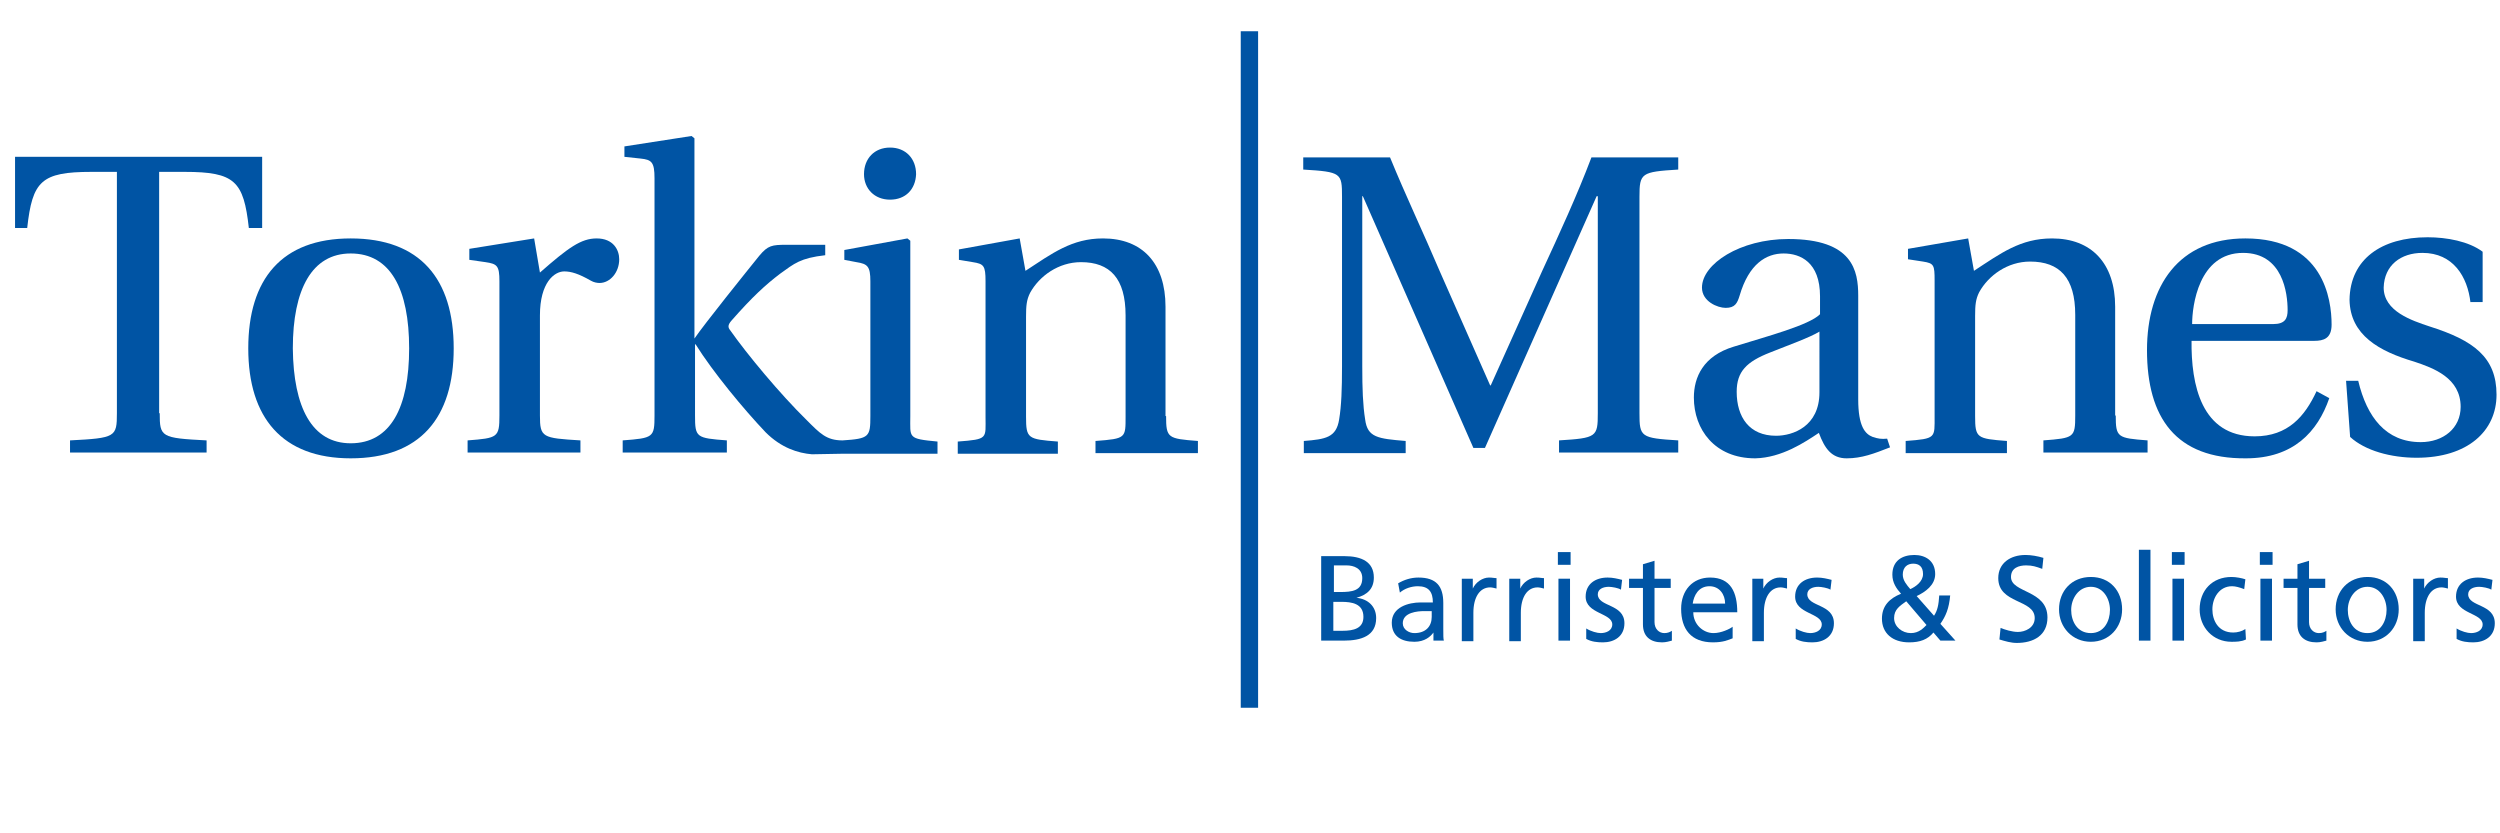 <?xml version="1.0" encoding="utf-8"?>
<!-- Generator: Adobe Illustrator 22.1.0, SVG Export Plug-In . SVG Version: 6.00 Build 0)  -->
<svg version="1.1" id="Layer_1" xmlns="http://www.w3.org/2000/svg" xmlns:xlink="http://www.w3.org/1999/xlink" x="0px" y="0px"
	 viewBox="0 0 432 144" enable-background="new 0 0 432 144" xml:space="preserve">
<g>
	<path fill="#0054A4" d="M201.5,71.9c0,3.8,0.3,3.9,5.5,4.3v2.1h-17.7v-2.1c5.3-0.4,5.2-0.5,5.2-4.3V54.5c0-6.4-2.7-9.2-7.7-9.2
		c-3.9,0-7.2,2.4-8.8,5.3c-0.6,1.2-0.7,2.2-0.7,4.1v17.3c0,3.8,0.3,3.9,5.5,4.3v2.1h-17.3v-2.1c5.3-0.4,4.8-0.5,4.8-4.3V48.6
		c0-2.7-0.3-3-2.2-3.3l-2.4-0.4v-1.8l10.5-1.9l1,5.6c4.6-3,8-5.6,13.4-5.6c6.8,0,10.8,4.3,10.8,11.8V71.9z"/>
	<path fill="#0054A4" d="M27.6,71.4c0,4.1,0.2,4.3,8.1,4.7v2.1H12.1v-2.1c7.9-0.4,8.1-0.6,8.1-4.7V29.7h-4.4
		c-8.7,0-10.2,1.6-11.1,9.7H2.6V27.1h42.7v12.3H43c-0.9-8.1-2.4-9.7-11.1-9.7h-4.4V71.4z"/>
	<path fill="#0054A4" d="M78.4,60.2c0,12-5.8,19-17.8,19c-11.8,0-17.7-7-17.7-19c0-12,5.8-19,17.7-19C72.6,41.2,78.4,48.2,78.4,60.2
		z M60.6,76.6c6.9,0,10.1-6.2,10.1-16.4c0-10.2-3.2-16.4-10.1-16.4c-6.7,0-10,6.2-10,16.4C50.7,70.4,53.9,76.6,60.6,76.6z"/>
	<path fill="#0054A4" d="M93.3,47.1c4.9-4.3,7.1-5.9,9.8-5.9c2.9,0,3.9,2,3.9,3.6c0,2.3-1.6,4.1-3.4,4.1c-0.4,0-1-0.1-1.5-0.4
		c-2.1-1.2-3.4-1.6-4.6-1.6c-1.7,0-4.2,1.9-4.2,7.6v17.3c0,3.8,0.4,3.9,7,4.3v2.1H80.8v-2.1c5.2-0.4,5.5-0.5,5.5-4.3V48.6
		c0-2.7-0.4-3-2.4-3.3l-2.8-0.4V43l11.2-1.8L93.3,47.1z"/>
	<path fill="#0054A4" d="M153.8,34.5c2.7,0,4.4-1.8,4.5-4.4c0-2.7-1.8-4.6-4.5-4.6c-2.7,0-4.5,1.9-4.5,4.6
		C149.3,32.6,151.1,34.5,153.8,34.5z M157.3,71.9V41.6l-0.5-0.4l-10.9,2v1.7l2.1,0.4c1.9,0.3,2.4,0.7,2.4,3.3v23.3
		c0,3.6-0.2,3.9-4.8,4.2c-2.8,0-3.9-1.2-6.2-3.5c-4.6-4.5-10.4-11.5-13.2-15.5c-0.4-0.5-0.5-0.9,0.2-1.7c3.6-4.1,5.9-6.2,8.4-8.1
		c2.5-1.8,3.5-2.7,7.8-3.2v-1.8h-6.7c-2.5,0-3.2,0.1-4.7,1.9c-2.1,2.6-9.5,11.8-11.2,14.3H120V23.9l-0.5-0.4l-11.6,1.8v1.8l2.8,0.3
		c1.9,0.2,2.4,0.6,2.4,3.4v41c0,3.8-0.2,3.9-5.5,4.3v2.1h18v-2.1c-5.3-0.4-5.5-0.5-5.5-4.3V59.5h0.1c3,4.8,8.3,11.2,12.1,15.2
		c2.7,2.7,5.6,3.6,8,3.8l5.5-0.1v0H162v-2.1C156.8,75.8,157.3,75.7,157.3,71.9z"/>
	<path fill="#0054A4" d="M225.3,78.3v-2.1c3.8-0.3,5.6-0.6,6.1-3.7c0.4-2.4,0.5-5.3,0.5-9.2V34c0-4.1-0.1-4.3-6.7-4.7v-2.1h15
		c2.7,6.6,5.8,13.1,8.6,19.7l8.7,19.7h0.1l8.9-19.8c3-6.5,6-13,8.5-19.6H290v2.1c-6.4,0.4-6.7,0.6-6.7,4.7v37.4
		c0,4.1,0.2,4.3,6.7,4.7v2.1h-20.6v-2.1c6.5-0.4,6.7-0.6,6.7-4.7V33.9h-0.2l-19.3,43.5h-2l-19.1-43.5h-0.1v29.4
		c0,3.9,0.1,6.7,0.5,9.2c0.4,3.1,2.2,3.3,7,3.7v2.1H225.3z"/>
	<path fill="#0054A4" d="M326.6,77.3c-2.8,1.1-4.9,1.9-7.5,1.9c-2.6,0-3.8-1.7-4.8-4.4c-2.4,1.6-6.4,4.3-11,4.4
		c-7,0-10.6-5-10.6-10.5c0-3.5,1.6-7.2,6.9-8.8c5.8-1.8,13-3.7,14.9-5.6v-3.1c0-5.9-3.4-7.4-6.3-7.4c-3,0-6,1.8-7.6,7.3
		c-0.4,1.3-0.8,2.1-2.4,2.1c-1.4,0-4.1-1.1-4.1-3.5c0-4.1,6.6-8.4,14.9-8.4c11.2,0,12.1,5.5,12.1,9.8v17.9c0,4.7,1.2,6,2.5,6.5
		c0.9,0.3,1.5,0.4,2.5,0.3L326.6,77.3z M314.4,57.3c-1.6,1-5.5,2.4-8.5,3.6c-4.1,1.6-5.8,3.3-5.8,6.8c0,4.4,2.2,7.6,6.8,7.6
		c2.9,0,7.5-1.6,7.5-7.5V57.3z"/>
	<path fill="#0054A4" d="M365.6,71.8c0,3.8,0.3,3.9,5.5,4.3v2.1h-18v-2.1c5.3-0.4,5.5-0.5,5.5-4.3V54.4c0-6.4-2.7-9.2-7.8-9.2
		c-3.9,0-7.2,2.4-8.8,5.3c-0.6,1.2-0.7,2.2-0.7,4.1v17.3c0,3.8,0.3,3.9,5.5,4.3v2.1h-17.5v-2.1c5.3-0.4,5-0.5,5-4.3V48.5
		c0-2.7-0.1-3-2-3.3l-2.6-0.4V43l10.4-1.8l1,5.6c4.6-3,8-5.6,13.5-5.6c6.8,0,10.9,4.3,10.9,11.8V71.8z"/>
	<path fill="#0054A4" d="M378.7,58.8c-0.1,7.7,1.7,16.6,10.9,16.6c5.8,0,8.7-3.5,10.7-7.8l2.2,1.2c-2,5.8-6.2,10.4-14.4,10.4
		c-12.1,0.1-17.1-7-17.1-18.7c0-11.1,5.5-19.3,17-19.3c13.5,0,14.9,10.5,14.9,14.9c0,2.4-1.4,2.8-3,2.8H378.7z M392.8,56
		c2.1,0,2.5-1,2.5-2.4c0-2.9-0.8-9.9-7.7-9.9c-7.7,0-8.8,9.2-8.8,12.3H392.8z"/>
	<path fill="#0054A4" d="M426.9,52.3c-0.5-4.5-3-8.6-8.3-8.6c-3.7,0-6.6,2.1-6.7,6c0,4.1,4.9,5.7,7.9,6.7
		c7.6,2.4,11.6,5.3,11.6,11.8c0,6.3-5,10.9-13.8,10.9c-4.4,0-8.9-1.2-11.5-3.6l-0.7-9.7h2.1c1.5,6.3,4.8,10.6,10.8,10.6
		c3.9,0,6.9-2.4,6.9-6.1c0-5-4.7-6.7-8-7.8c-6.1-1.8-11.1-4.6-11.2-10.7c0.1-7,5.5-10.8,13.5-10.8c3.3,0,7.1,0.7,9.5,2.5v8.7H426.9z
		"/>
	<line stroke="#0054A4" stroke-width="3" x1="215.9" y1="5.4" x2="215.9" y2="122.3"/>
	<path fill="#0054A4" d="M228.3,96.1h4c3,0,5.1,1,5.1,3.7c0,2-1.2,3-3,3.5v0c2,0.2,3.4,1.5,3.4,3.5c0,3.1-2.6,3.9-5.6,3.9h-3.9V96.1
		z M230.4,102.3h1.2c2,0,3.8-0.2,3.8-2.4c0-1.7-1.5-2.2-2.7-2.2h-2.2V102.3z M230.4,109h1.6c1.9,0,3.6-0.4,3.6-2.4
		c0-2.3-2-2.6-3.8-2.6h-1.4V109z"/>
	<path fill="#0054A4" d="M241.6,100.8c1-0.6,2.2-1,3.5-1c3.1,0,4.3,1.5,4.3,4.4v4.4c0,1.2,0,1.8,0.1,2.1h-1.8v-1.4h0
		c-0.5,0.7-1.5,1.6-3.3,1.6c-2.3,0-3.9-1-3.9-3.3c0-2.7,2.9-3.5,5-3.5c0.8,0,1.3,0,2.1,0c0-1.8-0.7-2.8-2.6-2.8
		c-1.1,0-2.3,0.4-3.1,1.1L241.6,100.8z M247.4,105.6c-0.4,0-0.8,0-1.3,0c-1.1,0-3.7,0.2-3.7,2.1c0,1.1,1.1,1.7,2,1.7
		c2,0,3-1.2,3-2.8V105.6z"/>
	<path fill="#0054A4" d="M252.7,100h1.8v1.7h0c0.5-1.1,1.7-1.9,2.8-1.9c0.6,0,0.9,0.1,1.3,0.1v1.8c-0.4-0.1-0.8-0.2-1.1-0.2
		c-1.8,0-2.9,1.7-2.9,4.4v4.9h-2V100z"/>
	<path fill="#0054A4" d="M260.9,100h1.8v1.7h0c0.5-1.1,1.7-1.9,2.8-1.9c0.6,0,0.9,0.1,1.3,0.1v1.8c-0.4-0.1-0.8-0.2-1.1-0.2
		c-1.8,0-2.9,1.7-2.9,4.4v4.9h-2V100z"/>
	<path fill="#0054A4" d="M271.4,97.6h-2.2v-2.2h2.2V97.6z M269.3,100h2v10.7h-2V100z"/>
	<path fill="#0054A4" d="M274.1,108.6c0.8,0.5,1.9,0.8,2.5,0.8c0.9,0,2-0.4,2-1.5c0-2-4.6-1.8-4.6-4.8c0-2.2,1.7-3.3,3.8-3.3
		c0.9,0,1.7,0.2,2.5,0.4l-0.2,1.7c-0.4-0.3-1.6-0.5-2.1-0.5c-1,0-1.9,0.4-1.9,1.3c0,2.2,4.6,1.6,4.6,5c0,2.3-1.8,3.3-3.7,3.3
		c-1,0-2-0.1-2.9-0.6L274.1,108.6z"/>
	<path fill="#0054A4" d="M288.7,101.6h-2.8v5.9c0,1.2,0.8,1.9,1.7,1.9c0.6,0,1-0.2,1.3-0.4v1.7c-0.4,0.1-1,0.3-1.7,0.3
		c-2,0-3.3-1-3.3-3.1v-6.3h-2.4V100h2.4v-2.5l2-0.6v3.1h2.8V101.6z"/>
	<path fill="#0054A4" d="M299.4,110.3c-0.8,0.3-1.6,0.7-3.4,0.7c-3.8,0-5.5-2.3-5.5-5.8c0-3.2,2-5.4,5-5.4c3.6,0,4.7,2.6,4.7,6h-7.6
		c0,2.1,1.7,3.6,3.5,3.6c1.3,0,2.8-0.7,3.3-1.1V110.3z M298.1,104.3c0-1.6-1-3-2.7-3c-1.9,0-2.7,1.6-2.9,3H298.1z"/>
	<path fill="#0054A4" d="M302.9,100h1.8v1.7h0c0.5-1.1,1.7-1.9,2.8-1.9c0.6,0,0.9,0.1,1.3,0.1v1.8c-0.4-0.1-0.8-0.2-1.1-0.2
		c-1.8,0-2.9,1.7-2.9,4.4v4.9h-2V100z"/>
	<path fill="#0054A4" d="M310.3,108.6c0.8,0.5,1.9,0.8,2.5,0.8c0.9,0,2-0.4,2-1.5c0-2-4.6-1.8-4.6-4.8c0-2.2,1.7-3.3,3.8-3.3
		c0.9,0,1.7,0.2,2.5,0.4l-0.2,1.7c-0.4-0.3-1.6-0.5-2.1-0.5c-1,0-1.9,0.4-1.9,1.3c0,2.2,4.6,1.6,4.6,5c0,2.3-1.8,3.3-3.7,3.3
		c-1,0-2-0.1-2.9-0.6L310.3,108.6z"/>
	<path fill="#0054A4" d="M337,102.8c-0.2,2.4-0.8,3.7-1.7,5l2.6,2.9h-2.6l-1.2-1.4c-1,1.2-2.3,1.7-4.2,1.7c-2.9,0-4.7-1.6-4.7-4.1
		c0-2.2,1.3-3.5,3.3-4.3c-0.8-0.9-1.5-1.9-1.5-3.3c0-2.4,1.7-3.4,3.8-3.4c1.9,0,3.6,1,3.6,3.3c0,1.9-1.7,3.1-3.2,3.8l3,3.4
		c0.6-0.9,0.8-1.9,0.9-3.5H337z M330.2,109.4c1.4,0,2.2-0.9,2.7-1.4l-3.5-4.1c-1.1,0.8-2.1,1.4-2.1,2.9
		C327.3,108.3,328.7,109.4,330.2,109.4z M330.1,101.8c0.9-0.4,2.2-1.3,2.2-2.6c0-1.3-0.7-1.8-1.7-1.8c-1,0-1.8,0.6-1.8,1.9
		C328.8,100.3,329.5,101.1,330.1,101.8z"/>
	<path fill="#0054A4" d="M352.9,98.3c-1.1-0.4-1.7-0.6-2.8-0.6c-1.2,0-2.6,0.4-2.6,2c0,2.8,6.3,2.2,6.3,7c0,3.1-2.4,4.4-5.3,4.4
		c-1,0-2-0.3-3-0.6l0.2-2c0.7,0.3,2,0.7,3,0.7c1.2,0,2.9-0.7,2.9-2.4c0-3.3-6.3-2.4-6.3-6.9c0-2.6,2.1-4,4.7-4c1,0,2.1,0.2,3.1,0.5
		L352.9,98.3z"/>
	<path fill="#0054A4" d="M361.3,99.7c3.3,0,5.4,2.4,5.4,5.6c0,3.1-2.2,5.6-5.4,5.6c-3.2,0-5.5-2.5-5.5-5.6
		C355.8,102.1,358,99.7,361.3,99.7z M361.3,109.4c2.3,0,3.3-2.1,3.3-4c0-2-1.2-4-3.3-4c-2.1,0-3.4,2-3.4,4
		C357.9,107.3,358.9,109.4,361.3,109.4z"/>
	<path fill="#0054A4" d="M369.6,95h2v15.7h-2V95z"/>
	<path fill="#0054A4" d="M377.5,97.6h-2.2v-2.2h2.2V97.6z M375.4,100h2v10.7h-2V100z"/>
	<path fill="#0054A4" d="M387.8,101.8c-0.8-0.3-1.5-0.5-2.1-0.5c-2.2,0-3.4,2-3.4,4c0,1.9,1,4,3.6,4c0.7,0,1.5-0.2,2.1-0.6l0.1,1.8
		c-0.8,0.4-1.8,0.4-2.5,0.4c-3.2,0-5.5-2.5-5.5-5.6c0-3.3,2.2-5.6,5.5-5.6c0.8,0,1.8,0.2,2.4,0.4L387.8,101.8z"/>
	<path fill="#0054A4" d="M392.7,97.6h-2.2v-2.2h2.2V97.6z M390.6,100h2v10.7h-2V100z"/>
	<path fill="#0054A4" d="M401.8,101.6H399v5.9c0,1.2,0.8,1.9,1.7,1.9c0.6,0,1-0.2,1.3-0.4v1.7c-0.4,0.1-1,0.3-1.7,0.3
		c-2,0-3.3-1-3.3-3.1v-6.3h-2.4V100h2.4v-2.5l2-0.6v3.1h2.8V101.6z"/>
	<path fill="#0054A4" d="M409.1,99.7c3.3,0,5.4,2.4,5.4,5.6c0,3.1-2.2,5.6-5.4,5.6c-3.2,0-5.5-2.5-5.5-5.6
		C403.6,102.1,405.8,99.7,409.1,99.7z M409.1,109.4c2.3,0,3.3-2.1,3.3-4c0-2-1.2-4-3.3-4c-2.1,0-3.4,2-3.4,4
		C405.7,107.3,406.7,109.4,409.1,109.4z"/>
	<path fill="#0054A4" d="M417.1,100h1.8v1.7h0c0.5-1.1,1.7-1.9,2.8-1.9c0.6,0,0.9,0.1,1.3,0.1v1.8c-0.4-0.1-0.8-0.2-1.1-0.2
		c-1.8,0-2.9,1.7-2.9,4.4v4.9h-2V100z"/>
	<path fill="#0054A4" d="M424.5,108.6c0.8,0.5,1.9,0.8,2.5,0.8c0.9,0,2-0.4,2-1.5c0-2-4.6-1.8-4.6-4.8c0-2.2,1.7-3.3,3.8-3.3
		c0.9,0,1.7,0.2,2.5,0.4l-0.2,1.7c-0.4-0.3-1.6-0.5-2.1-0.5c-1,0-1.9,0.4-1.9,1.3c0,2.2,4.6,1.6,4.6,5c0,2.3-1.8,3.3-3.7,3.3
		c-1,0-2-0.1-2.9-0.6L424.5,108.6z"/>
</g>
</svg>
